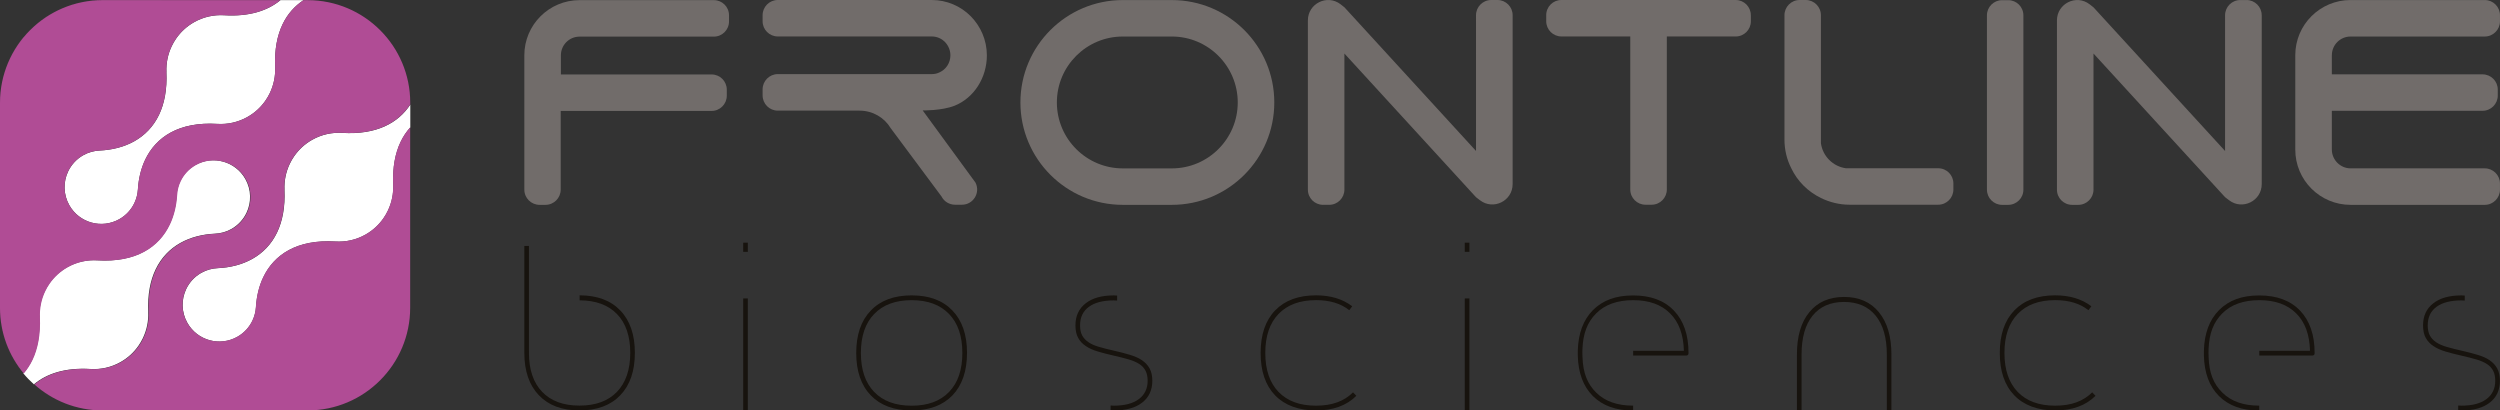<svg id="Warstwa_2" xmlns="http://www.w3.org/2000/svg" viewBox="0 0 749.57 123.07"><rect x="0" y="0" width="749.57" height="123.07" fill="#333333" stroke="none"/><defs><style>.cls-1{fill:#17130e;}.cls-2{fill:#716c6a;}.cls-3{fill:#b04c95;}.cls-3,.cls-4{fill-rule:evenodd;}.cls-4{fill:#fff;}</style></defs><g id="Warstwa_1-2"><path class="cls-1" d="M746.41,107.97c-.98-.65-2.19-1.18-3.6-1.59-1.39-.42-2.95-.83-4.63-1.21-1.77-.4-3.29-.78-4.58-1.16-1.27-.36-2.34-.83-3.19-1.41-.83-.56-1.47-1.25-1.88-2.03-.43-.8-.63-1.79-.63-3.02,0-2.41,.87-4.25,2.62-5.54,1.74-1.29,4.23-1.94,7.47-1.94,.36,0,.67,.04,1.01,.05v-1.5c-.34-.02-.65-.05-1.01-.05-3.62,0-6.44,.8-8.45,2.39-2.03,1.59-3.04,3.8-3.04,6.59,0,1.54,.27,2.79,.82,3.77,.56,1,1.32,1.81,2.32,2.46,.98,.67,2.17,1.19,3.57,1.61,1.38,.42,2.93,.81,4.67,1.21,1.76,.4,3.29,.78,4.56,1.16,1.29,.36,2.35,.83,3.2,1.38,.83,.54,1.47,1.21,1.88,2.03,.42,.81,.63,1.81,.63,2.99,0,2.35-.89,4.2-2.64,5.5-1.77,1.32-4.27,1.97-7.51,1.97-.34,0-.65-.04-.96-.05v1.45c.33,.02,.62,.05,.96,.05,3.66,0,6.5-.8,8.51-2.37,2.03-1.57,3.04-3.75,3.04-6.55,0-1.48-.27-2.72-.83-3.71-.54-.98-1.3-1.79-2.3-2.46Z"/><path class="cls-1" d="M224.22,72.76v2.75h-1.39v-2.75h1.39Zm-1.39,50.3v-33.58h1.39v33.58h-1.39Z"/><path class="cls-1" d="M273.34,123.07c-5.27,0-9.36-1.52-12.26-4.53-2.9-3.02-4.36-7.26-4.36-12.73s1.47-9.67,4.36-12.69c2.9-3.04,6.99-4.56,12.26-4.56s9.34,1.52,12.24,4.56c2.9,3.02,4.36,7.26,4.36,12.69s-1.47,9.7-4.36,12.73c-2.9,3-6.99,4.53-12.24,4.53Zm0-33.07c-4.85,0-8.6,1.39-11.24,4.15-2.66,2.75-3.98,6.64-3.98,11.68s1.32,8.92,3.98,11.68c2.64,2.75,6.39,4.13,11.24,4.13s8.58-1.38,11.22-4.13c2.66-2.75,3.98-6.64,3.98-11.68s-1.32-8.92-3.98-11.68c-2.64-2.75-6.39-4.15-11.22-4.15Z"/><path class="cls-1" d="M185.99,118.5c-2.91,3.04-6.99,4.56-12.25,4.56s-9.27-1.52-12.18-4.56c-2.9-3.04-4.35-7.28-4.35-12.69v-32.08h1.38v31.55h.02c0,.16-.02,.34-.02,.52,0,5.01,1.32,8.92,3.95,11.68,2.64,2.75,6.37,4.13,11.21,4.13s8.6-1.38,11.24-4.13c2.64-2.75,3.98-6.66,3.98-11.68s-1.34-8.91-3.98-11.64c-2.64-2.73-6.37-4.09-11.21-4.11v-1.5c5.25,0,9.32,1.52,12.22,4.56,2.9,3.02,4.35,7.26,4.35,12.69s-1.45,9.65-4.35,12.69Z"/><path class="cls-1" d="M342.35,107.97c-.98-.65-2.19-1.18-3.6-1.59-1.39-.42-2.95-.83-4.63-1.21-1.77-.4-3.3-.78-4.58-1.16-1.27-.36-2.33-.83-3.19-1.41-.83-.56-1.47-1.25-1.88-2.03-.43-.8-.63-1.79-.63-3.02,0-2.41,.87-4.25,2.62-5.54,1.74-1.29,4.24-1.94,7.48-1.94,.36,0,.67,.04,1.01,.05v-1.5c-.34-.02-.65-.05-1.01-.05-3.62,0-6.44,.8-8.45,2.39-2.03,1.59-3.04,3.8-3.04,6.59,0,1.54,.27,2.79,.82,3.77,.56,1,1.32,1.81,2.32,2.46,.98,.67,2.17,1.19,3.57,1.61,1.38,.42,2.93,.81,4.67,1.21,1.76,.4,3.3,.78,4.56,1.16,1.29,.36,2.35,.83,3.2,1.38,.83,.54,1.47,1.21,1.88,2.03,.42,.81,.63,1.81,.63,2.99,0,2.35-.89,4.2-2.64,5.5-1.77,1.32-4.27,1.97-7.51,1.97-.34,0-.65-.04-.96-.05v1.45c.33,.02,.62,.05,.96,.05,3.66,0,6.5-.8,8.51-2.37,2.03-1.57,3.04-3.75,3.04-6.55,0-1.48-.27-2.72-.83-3.71-.54-.98-1.3-1.79-2.3-2.46Z"/><path class="cls-1" d="M406.68,118.67c-2.93,2.93-6.99,4.4-12.11,4.4s-9.34-1.52-12.26-4.53c-2.9-3.02-4.34-7.26-4.34-12.73s1.45-9.72,4.34-12.73c2.92-3.02,6.99-4.53,12.26-4.53,4.38,0,7.98,1.09,10.86,3.28l-.89,1.18c-2.48-2.01-5.81-3.02-9.97-3.02-4.85,0-8.58,1.39-11.24,4.15-2.64,2.75-3.96,6.64-3.96,11.68s1.32,8.92,3.96,11.68c2.66,2.75,6.39,4.13,11.24,4.13s8.45-1.34,11.11-4l1,1.05Z"/><path class="cls-1" d="M440.57,72.76v2.75h-1.39v-2.75h1.39Zm-1.39,50.3v-33.58h1.39v33.58h-1.39Z"/><path class="cls-1" d="M552.9,89.03c4.45,0,7.95,1.52,10.45,4.58,2.5,3.06,3.75,7.29,3.75,12.67v16.78h-1.38v-16.78c0-5.03-1.12-8.91-3.35-11.64-2.23-2.73-5.39-4.11-9.47-4.11s-7.22,1.38-9.43,4.11c-2.21,2.73-3.31,6.61-3.31,11.64v16.78h-1.39v-16.78c0-5.43,1.23-9.67,3.73-12.69,2.48-3.04,5.96-4.56,10.41-4.56Z"/><path class="cls-1" d="M628.3,118.67c-2.93,2.93-6.99,4.4-12.11,4.4s-9.34-1.52-12.25-4.53c-2.9-3.02-4.35-7.26-4.35-12.73s1.45-9.72,4.35-12.73c2.91-3.02,6.99-4.53,12.25-4.53,4.38,0,7.98,1.09,10.86,3.28l-.89,1.18c-2.48-2.01-5.81-3.02-9.97-3.02-4.85,0-8.58,1.39-11.24,4.15-2.64,2.75-3.96,6.64-3.96,11.68s1.32,8.92,3.96,11.68c2.66,2.75,6.39,4.13,11.24,4.13s8.45-1.34,11.11-4l1,1.05Z"/><path class="cls-1" d="M677.4,121.62h-.07c-4.71,0-8.38-1.3-11.01-3.91-2.61-2.55-3.97-5.86-4.11-10.59l-.04-1.3,.02-1.1c.16-4.76,1.52-8.18,4.13-10.77,2.62-2.62,6.32-3.95,11.08-3.95s8.43,1.32,11.06,3.95c2.64,2.62,4.02,6.35,4.14,11.22h-15.2v1.43h15.89c.47,0,.7-.24,.7-.72v-.05c0-5.43-1.47-9.67-4.36-12.69-2.9-3.04-6.99-4.56-12.24-4.56s-9.11,1.47-12.04,4.38c-2.91,2.93-4.43,7.01-4.56,12.22v1.43c.13,5.21,1.63,9.25,4.54,12.15,2.9,2.88,6.9,4.33,11.98,4.33h.07v-1.45Z"/><path class="cls-1" d="M489.67,121.62h-.07c-4.71,0-8.38-1.3-11.01-3.91-2.61-2.55-3.96-5.86-4.11-10.59l-.04-1.3,.02-1.1c.16-4.76,1.52-8.18,4.13-10.77,2.62-2.62,6.32-3.95,11.08-3.95s8.43,1.32,11.06,3.95c2.64,2.62,4.02,6.35,4.15,11.22h-15.21v1.43h15.89c.47,0,.71-.24,.71-.72v-.05c0-5.43-1.47-9.67-4.36-12.69-2.9-3.04-6.99-4.56-12.24-4.56s-9.1,1.47-12.04,4.38c-2.91,2.93-4.43,7.01-4.56,12.22v1.43c.13,5.21,1.63,9.25,4.54,12.15,2.9,2.88,6.9,4.33,11.98,4.33h.07v-1.45Z"/><path class="cls-2" d="M699.15,16.55v5.74h45.17c2.54,0,4.58,2.04,4.58,4.55v1.82c0,2.51-2.04,4.56-4.58,4.56h-45.17v11.6c0,3.12,2.54,5.66,5.63,5.66h40.23c2.51,0,4.55,2.04,4.55,4.56v1.82c0,2.51-2.04,4.56-4.55,4.56h-40.25c-9.14,0-16.57-7.4-16.57-16.56V16.55c0-9.14,7.43-16.54,16.57-16.54h40.25c2.51,0,4.55,2.04,4.55,4.56v1.82c0,2.51-2.04,4.56-4.55,4.56h-40.25c-3.09,0-5.6,2.51-5.6,5.6Z"/><path class="cls-2" d="M218.58,4.6v1.82c0,2.51-2.02,4.56-4.56,4.56h-40.25c-3.09,0-5.6,2.51-5.6,5.6v5.74h45.19c2.51,0,4.55,2.04,4.55,4.56v1.82c0,2.51-2.04,4.56-4.55,4.56h-45.25v23.6c0,2.51-2.04,4.56-4.55,4.56h-1.77c-2.54,0-4.58-2.04-4.58-4.56V16.58C157.21,7.44,164.63,.04,173.77,.04h40.25c2.54,0,4.56,2.04,4.56,4.55Z"/><path class="cls-2" d="M595.74,56.86V4.6c0-2.51,2.04-4.55,4.55-4.55h1.82c2.54,0,4.56,2.04,4.56,4.55V56.86c0,2.51-2.02,4.56-4.56,4.56h-1.82c-2.51,0-4.55-2.04-4.55-4.56Z"/><path class="cls-2" d="M585.68,55v1.82c0,2.51-2.04,4.56-4.55,4.56h-26.56c-3.09,0-6.02-.75-8.61-2.02-3.89-1.9-7.04-5.02-8.89-8.92-1.32-2.59-2.04-5.52-2.04-8.61V4.56c0-2.51,2.04-4.56,4.55-4.56h1.82c2.51,0,4.56,2.04,4.56,4.56V42.91c.52,3.92,3.62,7.01,7.51,7.54h27.66c2.51,0,4.55,2.02,4.55,4.56Z"/><path class="cls-2" d="M678.13,4.57V55.2c0,5.05-5.8,7.92-9.8,4.83l-1.19-.91-39.45-43.07V56.86c0,2.51-2.04,4.56-4.55,4.56h-1.85c-2.54,0-4.56-2.04-4.56-4.56V6.12c0-5.05,5.8-7.92,9.8-4.83l1.16,.91,39.45,43.07V4.57c0-2.51,2.04-4.56,4.58-4.56h1.85c2.51,0,4.55,2.04,4.55,4.56Z"/><path class="cls-2" d="M453.53,4.56V55.2c0,5.05-5.8,7.92-9.8,4.83l-1.19-.91-39.45-43.07V56.85c0,2.51-2.04,4.56-4.55,4.56h-1.85c-2.54,0-4.55-2.04-4.55-4.56V6.11c0-5.05,5.8-7.92,9.8-4.83l1.16,.91,39.45,43.07V4.56c0-2.51,2.04-4.56,4.58-4.56h1.85c2.51,0,4.55,2.04,4.55,4.56Z"/><path class="cls-2" d="M524.96,4.56v1.82c0,2.51-2.04,4.56-4.55,4.56h-20.65V56.82c0,2.51-2.04,4.56-4.55,4.56h-1.85c-2.51,0-4.56-2.04-4.56-4.56V10.93h-20.65c-2.51,0-4.55-2.04-4.55-4.56v-1.82C463.59,2.04,465.63,0,468.14,0h52.26c2.51,0,4.55,2.04,4.55,4.56Z"/><path class="cls-2" d="M351.34,.02h-14.69c-16.95,0-30.7,13.75-30.7,30.7s13.75,30.7,30.7,30.7h14.69c16.98,0,30.73-13.75,30.73-30.7S368.32,.02,351.34,.02Zm0,50.47h-14.69c-10.9,0-19.77-8.86-19.77-19.77s8.86-19.77,19.77-19.77h14.69c10.9,0,19.77,8.86,19.77,19.77s-8.86,19.77-19.77,19.77Z"/><path class="cls-2" d="M276.62,33.11s5.71,.11,9.58-1.41c5.82-2.32,9.69-8.39,9.69-15.1,0-4.56-1.85-8.72-4.86-11.76C288.05,1.86,283.94,0,279.33,0h-46.13c-2.51,0-4.55,2.04-4.55,4.56v1.82c0,2.51,2.04,4.55,4.55,4.55h46.13c1.93,0,3.23,.91,3.95,1.6,.63,.66,1.68,2.04,1.68,4.06,0,2.21-1.27,4.22-3.31,5.13-.74,.36-1.49,.5-2.32,.5h-46.13c-2.51,0-4.55,2.07-4.55,4.58v1.79c0,2.54,2.04,4.58,4.55,4.58h24.52c3.97,0,7.43,2.1,9.33,5.25l15.24,20.48c.77,1.52,2.35,2.48,4.06,2.48h2.07c3.4,0,5.6-3.59,4.06-6.63l-15.85-21.67Z"/><path class="cls-4" d="M96.56,.34c.06,0,.13,.02,.19,.03l-.19-.03c-.06,0-.13-.02-.19-.03l.19,.03ZM16.76,3.41C20.96,1.26,25.72,.04,30.76,.04h60.26c-2.61,1.72-4.8,4.1-6.3,7.26-1.61,3.36-2.45,7.6-2.21,12.81h-.01c.12,2.69-.43,5.37-1.59,7.79-.37,.77-.8,1.52-1.29,2.22-1.36,1.98-3.17,3.68-5.4,4.94-2.86,1.62-5.99,2.27-9.04,2.08h0c-11.59-.7-18.42,3.99-21.63,10.71-1.3,2.72-2.01,5.77-2.2,8.94h0c-.09,1.42-.45,2.81-1.06,4.1-.94,1.96-2.46,3.66-4.49,4.81-5.29,3-12,1.14-15-4.15-1.84-3.25-1.85-7.05-.35-10.18,.94-1.96,2.46-3.66,4.5-4.82,1.57-.89,3.26-1.34,4.94-1.41h0c7.48-.34,14.38-3.57,17.8-10.72,1.61-3.36,2.45-7.6,2.21-12.8h.01c-.12-2.69,.43-5.37,1.59-7.79,.37-.77,.8-1.52,1.29-2.23,1.36-1.98,3.17-3.68,5.4-4.94,2.86-1.62,5.99-2.27,9.04-2.08h0c7.52,.45,13.03-1.36,16.86-4.53H30.76C25.65,.04,20.83,1.29,16.59,3.5l.17-.09Zm-2.1,1.19c.58-.36,1.17-.7,1.77-1.01l-.16,.09c-.6,.32-1.19,.66-1.77,1.02l.16-.1ZM92.66,.05c.1,0,.2,0,.3,0-.17,0-.33,0-.5,0h.2Zm.59,.01c.29,0,.59,.02,.88,.04-.36-.02-.72-.04-1.08-.05h.2Zm1.96,.13l.19,.02-.19-.02h-.13s.13,0,.13,0Zm2.02,.26c-.1-.02-.19-.03-.29-.05l.19,.03,.1,.02Zm.28,.05c.4,.07,.79,.14,1.18,.23-.39-.08-.78-.16-1.18-.23Zm2.15,.45c.58,.14,1.14,.3,1.7,.47-.56-.17-1.13-.33-1.7-.47Zm1.73,.48c.44,.14,.87,.28,1.3,.44-.43-.15-.86-.3-1.3-.44Zm1.61,.55l.1,.04-.1-.04-.08-.03,.08,.03Zm1.39,.56c.06,.03,.11,.05,.17,.08-.06-.03-.11-.05-.17-.08Zm1.3,.6c.16,.08,.32,.16,.48,.24-.16-.08-.32-.16-.48-.24ZM9.25,8.82c-.7,.69-1.38,1.41-2.01,2.17,.64-.75,1.31-1.48,2.01-2.17Zm107.21,2.99l.04,.05-.04-.05-.06-.07,.06,.07Zm.34,.44l.06,.08-.06-.08-.04-.05,.04,.05Zm3.19,5.22c.11,.22,.21,.45,.32,.68-.1-.23-.21-.45-.32-.68ZM14.18,4.89c-1.56,1-3.02,2.14-4.37,3.4,1.4-1.3,2.91-2.47,4.53-3.49l-.16,.1Zm-7.09,6.26C2.67,16.49,0,23.33,0,30.8v0c0-7.47,2.67-14.31,7.1-19.64ZM0,92.5v.06s0-.05,0-.05H0Zm0,.18v.07s0-.05,0-.05v-.02Zm0,.19v.08s0-.04,0-.04v-.03Zm0,.19v.08s0-.04,0-.04v-.04Zm0,.19v.07s0-.03,0-.03v-.05Zm0,.19v.07s0-.01,0-.01v-.05Zm0,.21v.04s0-.04,0-.04Zm.01,.22v.05s0-.05,0-.05Zm.01,.19v.07s0-.05,0-.05v-.02Zm.01,.19v.07s0-.05,0-.05v-.03Zm.01,.19v.08s0-.04,0-.04v-.04Zm.01,.19v.07s0-.03,0-.03v-.05Zm.01,.19v.07s0-.02,0-.02v-.05Zm.01,.2v.05s0,0,0,0v-.05Zm.02,.24v.03s0-.03,0-.03Zm.02,.18v.06s0-.05,0-.05h0Zm.02,.17v.07s0-.05,0-.05v-.02Zm.02,.18v.08s0-.04,0-.04v-.03Zm.02,.18v.07s0-.03,0-.03v-.04Zm.02,.19v.07s0-.02,0-.02v-.05Zm.02,.19v.06s0-.01,0-.01v-.05Zm.02,.23v.02s0-.02,0-.02Zm.03,.2v.06s0-.05,0-.05h0Zm.03,.17v.07s0-.05,0-.05v-.02Zm.03,.18v.07s0-.04,0-.04v-.03Zm.02,.18v.08s0-.04,0-.04v-.04Zm.02,.18v.07s0-.03,0-.03v-.05Zm.02,.19v.07s0-.02,0-.02v-.05Zm.03,.2v.05s0-.05,0-.05Zm.04,.22v.05s0-.05,0-.05Zm.03,.18v.07s0-.05,0-.05v-.02Zm.03,.18l.02,.07v-.05s-.02-.03-.02-.03Zm.04,.18l.02,.08v-.04s-.02-.04-.02-.04Zm.04,.18l.02,.07v-.03s-.02-.05-.02-.05Zm.04,.18l.02,.07v-.02s-.02-.05-.02-.05Zm.04,.19v.06s.01,0,.01,0v-.05Zm.04,.23v.04s0-.04,0-.04Zm.04,.17l.02,.07v-.05s-.02-.01-.02-.01Zm.04,.17l.02,.07v-.05s-.02-.02-.02-.02Zm.04,.17l.02,.08v-.04s-.02-.03-.02-.03Zm.05,.17l.02,.08v-.03s-.02-.04-.02-.04Zm.05,.18l.02,.07v-.02s-.02-.05-.02-.05Zm.05,.18l.02,.07h0s-.01-.07-.01-.07Zm.06,.2v.04s0-.04,0-.04Zm.06,.21l.02,.07-.02-.05h0Zm.05,.16l.02,.07-.02-.05v-.02Zm.05,.17l.02,.08v-.05s-.02-.03-.02-.03Zm.05,.17l.02,.08v-.04s-.02-.04-.02-.04Zm.05,.17l.02,.08v-.03s-.02-.05-.02-.05Zm.06,.17l.02,.07v-.02s-.02-.06-.02-.06Zm.06,.18l.02,.06h0s-.02-.06-.02-.06Zm.08,.23l.02,.06-.02-.06h0ZM123.02,31.31v6.9c-1.13,1.25-2.11,2.69-2.9,4.35-1.61,3.36-2.45,7.6-2.21,12.8h-.01c.12,2.69-.43,5.37-1.59,7.8-.37,.77-.8,1.52-1.29,2.23-1.36,1.98-3.17,3.68-5.4,4.94-2.85,1.62-5.99,2.27-9.04,2.08h0c-11.59-.7-18.42,3.99-21.63,10.71-1.3,2.72-2.01,5.77-2.2,8.94h0c-.09,1.42-.45,2.81-1.06,4.1-.94,1.96-2.46,3.66-4.49,4.81-5.29,3-12,1.14-15-4.15-1.85-3.25-1.85-7.05-.35-10.18,.94-1.96,2.46-3.66,4.5-4.82,1.57-.89,3.26-1.34,4.94-1.41h0c7.48-.34,14.38-3.57,17.8-10.72,1.61-3.36,2.45-7.6,2.21-12.8h.01c-.12-2.69,.43-5.37,1.59-7.8,.37-.77,.8-1.52,1.29-2.22,1.36-1.97,3.17-3.68,5.4-4.94,2.85-1.62,5.99-2.27,9.04-2.08h0c10.28,.62,16.82-3,20.41-8.52ZM1.67,102.33l.03,.08-.02-.06v-.02Zm.05,.17l.03,.08-.02-.05v-.03Zm.05,.17l.03,.08-.02-.04v-.04Zm.05,.17l.03,.08v-.03s-.03-.05-.03-.05Zm.06,.17l.03,.08v-.02s-.03-.06-.03-.06Zm.06,.17l.03,.08h0s-.02-.08-.02-.08Zm.09,.24l.03,.06-.02-.06-.02-.05,.02,.05Zm.06,.16l.03,.08-.03-.06v-.02Zm.06,.16l.03,.08-.02-.06v-.03Zm.06,.16l.03,.08-.02-.05v-.04Zm.05,.16l.03,.08-.02-.04-.02-.05Zm.07,.16l.04,.08v-.03s-.04-.06-.04-.06Zm.07,.16l.04,.08v-.02s-.04-.07-.04-.07Zm.11,.24l.03,.08-.04-.08-.03-.08,.04,.08Zm.07,.15l.04,.09-.03-.07h0Zm.07,.15l.04,.09-.03-.06v-.02Zm.06,.16l.04,.09-.02-.05-.02-.03Zm.07,.16l.04,.09-.02-.04-.02-.04Zm.07,.16l.04,.09-.02-.03-.03-.06Zm.07,.16l.04,.09v-.02s-.04-.07-.04-.07Zm.11,.23l.08,.16h0s-.06-.1-.08-.16Zm.16,.31l.05,.09-.04-.07v-.02Zm.07,.16l.05,.09-.03-.06-.02-.03Zm.08,.15l.05,.09-.03-.05-.02-.04Zm.08,.15l.05,.09-.02-.04-.03-.05Zm.08,.15l.05,.09-.02-.03-.04-.07Zm.08,.15l.05,.1v-.02s-.05-.08-.05-.08Zm.13,.25l.07,.13-.07-.13-.07-.13,.07,.13Zm.08,.14l.06,.1-.05-.09v-.02Zm.07,.15l.06,.1-.04-.07-.02-.03Zm.09,.15l.06,.1-.03-.06-.02-.04Zm.09,.15l.06,.1-.03-.04-.03-.05Zm.09,.15l.06,.1-.02-.03-.04-.07Zm.08,.14l.06,.11v-.02s-.06-.08-.06-.08Zm.15,.25s.06,.09,.09,.14h0s-.06-.09-.1-.15h0Zm.17,.29l.07,.11-.05-.08-.02-.03Zm.09,.15l.06,.1-.04-.06-.02-.04Zm.09,.14l.07,.1-.03-.05-.03-.05Zm.09,.14l.07,.1-.03-.04-.04-.06Zm.09,.14l.07,.11-.02-.03-.05-.08Zm.08,.12c.11,.17,.23,.34,.35,.51-.12-.17-.23-.34-.35-.51Zm.36,.53l.08,.11-.05-.07-.03-.04Zm.1,.14l.08,.11-.04-.06-.03-.05Zm.1,.14l.08,.11-.03-.05-.04-.06Zm.1,.13l.08,.11-.03-.03-.06-.08Zm.09,.12c.15,.21,.31,.43,.47,.63-.16-.21-.32-.42-.47-.63Zm.48,.65l.09,.11-.05-.07-.04-.05Zm.1,.13l.09,.11-.04-.05-.05-.06Zm.1,.13l.09,.12-.03-.04-.06-.08Zm.09,.12c.17,.21,.34,.42,.51,.63-.17-.21-.34-.42-.51-.63Zm.51,.63c1.01-1.17,1.9-2.52,2.62-4.04,1.61-3.36,2.45-7.6,2.21-12.8h.01c-.12-2.69,.43-5.37,1.59-7.8,.37-.77,.8-1.52,1.29-2.23,1.36-1.98,3.17-3.68,5.4-4.94,2.86-1.62,5.99-2.27,9.04-2.08h0c11.58,.7,18.42-3.99,21.63-10.71,1.3-2.72,2.01-5.77,2.2-8.94h0c.09-1.42,.45-2.81,1.06-4.1,.94-1.96,2.46-3.66,4.49-4.81,5.29-3,12-1.14,15,4.15,1.84,3.25,1.85,7.05,.35,10.18-.94,1.96-2.47,3.66-4.5,4.82-1.57,.89-3.26,1.34-4.94,1.41h0c-7.48,.34-14.38,3.57-17.8,10.72-1.61,3.36-2.45,7.6-2.21,12.8h-.01c.12,2.69-.43,5.37-1.59,7.8-.37,.77-.8,1.52-1.29,2.23-1.36,1.98-3.17,3.68-5.4,4.94-2.86,1.62-5.99,2.27-9.04,2.08h0c-7.58-.45-13.12,1.39-16.95,4.6-1.14-1.02-2.21-2.12-3.18-3.3Zm3.18,3.3l.13,.11-.06-.06-.06-.06Zm.13,.11l.13,.11-.06-.05-.07-.06Zm.13,.11c.39,.34,.78,.66,1.18,.98-.4-.32-.8-.64-1.18-.98Zm1.18,.98l.13,.1-.09-.07-.04-.03Zm.14,.11l.12,.09-.07-.06-.05-.04Zm.14,.11l.12,.09-.06-.05-.05-.04Zm.14,.11l.12,.09-.05-.04-.06-.05Zm.14,.1l.12,.09-.05-.03-.07-.05Zm.14,.1l.12,.09-.04-.03-.08-.06Zm.13,.1c.31,.23,.63,.46,.95,.67-.32-.22-.64-.44-.95-.67Zm.97,.69l.12,.08-.08-.06-.03-.02Zm.15,.1l.11,.07-.07-.05-.04-.03Zm.15,.1l.11,.07-.06-.04-.05-.03Zm.15,.1l.11,.07-.05-.03-.05-.04Zm.15,.1l.11,.07-.04-.03-.06-.04Zm.15,.09l.11,.07-.04-.02-.07-.04Zm.15,.09l.11,.07-.03-.02-.08-.05Zm.14,.09l.12,.07h-.02s-.09-.07-.09-.07Zm.13,.08c.19,.11,.37,.23,.56,.34-.19-.11-.37-.22-.56-.34Zm.58,.35l.12,.07-.09-.06h-.02Zm.15,.08l.11,.06-.08-.05-.03-.02Zm.15,.09l.1,.06-.07-.04-.03-.02Zm.16,.09l.1,.06-.06-.03-.04-.02Zm.16,.09l.1,.05-.05-.03-.05-.03Zm.16,.09l.1,.05-.04-.02-.05-.03Zm.16,.08l.1,.05-.04-.02-.06-.03Zm.16,.08l.1,.05-.03-.02-.07-.04Zm.16,.08l.1,.05h-.02s-.08-.05-.08-.05Zm.15,.08l.11,.05h-.02s-.09-.05-.09-.05Zm.26,.13c.05,.03,.1,.05,.15,.08h0c-.06-.03-.11-.05-.17-.08h0Zm.31,.16l.1,.05-.09-.04h-.01Zm.16,.07l.1,.05-.08-.04h-.02Zm.16,.07l.09,.04-.07-.03h-.03Zm.16,.06l.09,.04-.06-.03-.03-.02Zm.16,.08l.09,.04-.05-.02-.04-.02Zm.16,.07l.09,.04-.04-.02-.05-.02Zm.16,.07l.09,.04-.04-.02-.05-.02Zm.16,.07l.09,.04h-.03s-.06-.04-.06-.04Zm.16,.07l.09,.04h-.02s-.07-.04-.07-.04Zm.17,.07l.09,.04h-.02s-.07-.04-.07-.04Zm.16,.07l.09,.04h0s-.08-.04-.08-.04Zm.25,.11l.09,.04-.09-.04-.09-.04,.09,.04Zm.16,.07l.09,.04-.08-.03h-.01Zm.17,.06l.09,.03-.07-.03h-.02Zm.17,.06l.09,.03-.06-.02h-.02Zm.17,.06l.09,.03-.06-.02h-.03Zm.17,.05l.09,.03-.05-.02h-.04Zm.17,.05l.09,.03-.04-.02-.04-.02Zm.17,.06l.09,.03h-.04s-.05-.03-.05-.03Zm.17,.06l.09,.03h-.03s-.05-.03-.05-.03Zm.17,.06l.08,.03h-.02s-.06-.03-.06-.03Zm.17,.06l.08,.03h-.02s-.07-.03-.07-.03Zm.18,.06l.08,.03h-.01s-.07-.03-.07-.03Zm.18,.06l.07,.02-.07-.02Zm.24,.08l.07,.02-.06-.02h0Zm.17,.05l.08,.02-.07-.02h-.01Zm.17,.05l.08,.02-.06-.02h-.02Zm.17,.05l.08,.02-.06-.02h-.03Zm.18,.04l.08,.02h-.05s-.03-.02-.03-.02Zm.18,.05l.08,.02h-.05s-.04-.02-.04-.02Zm.18,.05l.08,.02h-.04s-.04-.02-.04-.02Zm.18,.05l.08,.02h-.03s-.05-.02-.05-.02Zm.18,.05l.08,.02h-.03s-.06-.02-.06-.02Zm.18,.05l.08,.02h-.02s-.06-.02-.06-.02Zm.18,.05l.08,.02h-.01s-.06-.02-.06-.02Zm.19,.05l.06,.02h0s-.06-.02-.06-.02Zm.24,.06h.04s-.04,0-.04,0Zm.18,.04l.07,.02h-.06s0-.02,0-.02Zm.18,.04l.08,.02h-.06s-.02-.02-.02-.02Zm.18,.04l.08,.02h-.06s-.02-.02-.02-.02Zm.18,.04l.08,.02h-.05s-.03-.02-.03-.02Zm.18,.04l.08,.02h-.05s-.04-.02-.04-.02Zm.18,.04l.08,.02h-.04s-.04-.02-.04-.02Zm.18,.04l.08,.02h-.03s-.05-.02-.05-.02Zm.18,.03l.08,.02h-.03s-.05-.02-.05-.02Zm.18,.03h.08s-.02,.01-.02,.01h-.06Zm.19,.02h.08s-.02,.01-.02,.01h-.06Zm.19,.02h.07s0,0,0,0h-.06Zm.22,.03h.03s-.03,0-.03,0Zm.21,.03h.06s-.06,0-.06,0Zm.18,.03h.07s-.06,0-.06,0h-.01Zm.18,.02h.08s-.06,0-.06,0h-.02Zm.19,.02h.08s-.05,0-.05,0h-.03Zm.19,.02h.08s-.05,0-.05,0h-.03Zm.19,.02h.08s-.04,0-.04,0h-.04Zm.19,.02h.08s-.04,0-.04,0h-.05Zm.19,.02h.08s-.03,0-.03,0h-.05Zm.19,.01h.08s-.02,0-.02,0h-.06Zm.19,.01h.08s-.02,0-.02,0h-.06Zm.19,.01h.07s-.01,0-.01,0h-.06Zm.21,.01h.05s-.05,0-.05,0Zm.24,.02h.04s-.04,0-.04,0Zm.19,.01h.07s-.06,0-.06,0h0Zm.19,.01h.08s-.06,0-.06,0h-.02Zm.19,.01h.08s-.06,0-.06,0h-.02Zm.19,0h.08s-.05,0-.05,0h-.03Zm.19,0h.08s-.05,0-.05,0h-.04Zm.19,0h.08s-.04,0-.04,0h-.04Zm.19,0h.08s-.03,0-.03,0h-.05Zm.19,0h.08s-.03,0-.03,0h-.06Zm.19,0h.08s-.02,0-.02,0h-.06Zm.2,0h.08s-.01,0-.01,0h-.06Zm.2,0h.06s0,0,0,0h-.06Z"/><path class="cls-3" d="M7.11,111.97c-4.44-5.33-7.11-12.18-7.11-19.66V30.8C0,13.83,13.78,.04,30.76,.04h53.31c-3.82,3.17-9.34,4.98-16.86,4.52h0c-3.05-.18-6.18,.47-9.04,2.09-2.22,1.26-4.04,2.97-5.4,4.94-.49,.71-.92,1.45-1.29,2.23-1.16,2.42-1.71,5.11-1.59,7.81h-.01c.23,5.2-.61,9.43-2.21,12.79-3.42,7.15-10.33,10.38-17.8,10.71h0c-1.68,.08-3.37,.53-4.94,1.42-2.03,1.15-3.56,2.86-4.5,4.82-1.5,3.14-1.49,6.93,.35,10.18,3,5.29,9.71,7.15,15,4.15,2.03-1.15,3.55-2.85,4.49-4.81,.61-1.29,.98-2.68,1.06-4.1h0c.19-3.16,.9-6.21,2.2-8.93,3.22-6.72,10.05-11.41,21.63-10.7h0c3.05,.18,6.18-.47,9.04-2.09,2.22-1.26,4.04-2.97,5.4-4.94,.49-.71,.92-1.45,1.29-2.22,1.16-2.42,1.71-5.11,1.59-7.81h.01c-.23-5.2,.61-9.43,2.21-12.79,1.51-3.15,3.69-5.54,6.3-7.26h1.25c16.97,0,30.75,13.78,30.75,30.75v.51c-3.59,5.52-10.13,9.14-20.41,8.52h0c-3.05-.18-6.18,.47-9.04,2.09-2.22,1.26-4.04,2.97-5.4,4.94-.49,.71-.92,1.45-1.29,2.22-1.16,2.42-1.71,5.11-1.59,7.81h-.01c.23,5.2-.61,9.43-2.21,12.79-3.42,7.15-10.33,10.38-17.8,10.71h0c-1.68,.08-3.37,.53-4.94,1.42-2.03,1.15-3.56,2.86-4.5,4.82-1.5,3.14-1.5,6.93,.35,10.18,3,5.29,9.71,7.15,15,4.15,2.03-1.15,3.55-2.85,4.49-4.81,.62-1.29,.98-2.68,1.06-4.1h0c.19-3.16,.9-6.21,2.2-8.93,3.22-6.72,10.05-11.41,21.63-10.7h0c3.05,.18,6.18-.47,9.04-2.09,2.22-1.26,4.04-2.97,5.4-4.94,.49-.71,.92-1.45,1.29-2.23,1.16-2.42,1.71-5.11,1.59-7.81h.01c-.23-5.2,.61-9.43,2.21-12.79,.79-1.66,1.77-3.1,2.9-4.35v54.09c0,16.97-13.78,30.76-30.75,30.76H30.76c-7.85,0-15.02-2.95-20.46-7.8,3.83-3.21,9.37-5.06,16.95-4.6h0c3.05,.18,6.18-.47,9.04-2.09,2.22-1.26,4.04-2.97,5.4-4.94,.49-.71,.92-1.45,1.29-2.23,1.16-2.42,1.71-5.11,1.59-7.81h.01c-.23-5.2,.61-9.43,2.21-12.79,3.42-7.15,10.33-10.38,17.8-10.71h0c1.68-.08,3.37-.53,4.94-1.42,2.03-1.15,3.56-2.86,4.5-4.82,1.5-3.14,1.49-6.93-.35-10.18-3-5.29-9.71-7.15-15-4.15-2.03,1.15-3.55,2.85-4.49,4.81-.61,1.29-.98,2.68-1.06,4.1h0c-.19,3.16-.9,6.21-2.2,8.93-3.22,6.72-10.05,11.41-21.63,10.7h0c-3.05-.18-6.18,.47-9.04,2.09-2.22,1.26-4.04,2.97-5.4,4.94-.49,.71-.92,1.45-1.29,2.23-1.16,2.42-1.71,5.11-1.59,7.81h-.01c.23,5.2-.61,9.43-2.21,12.79-.73,1.52-1.61,2.86-2.62,4.04Z"/></g></svg>